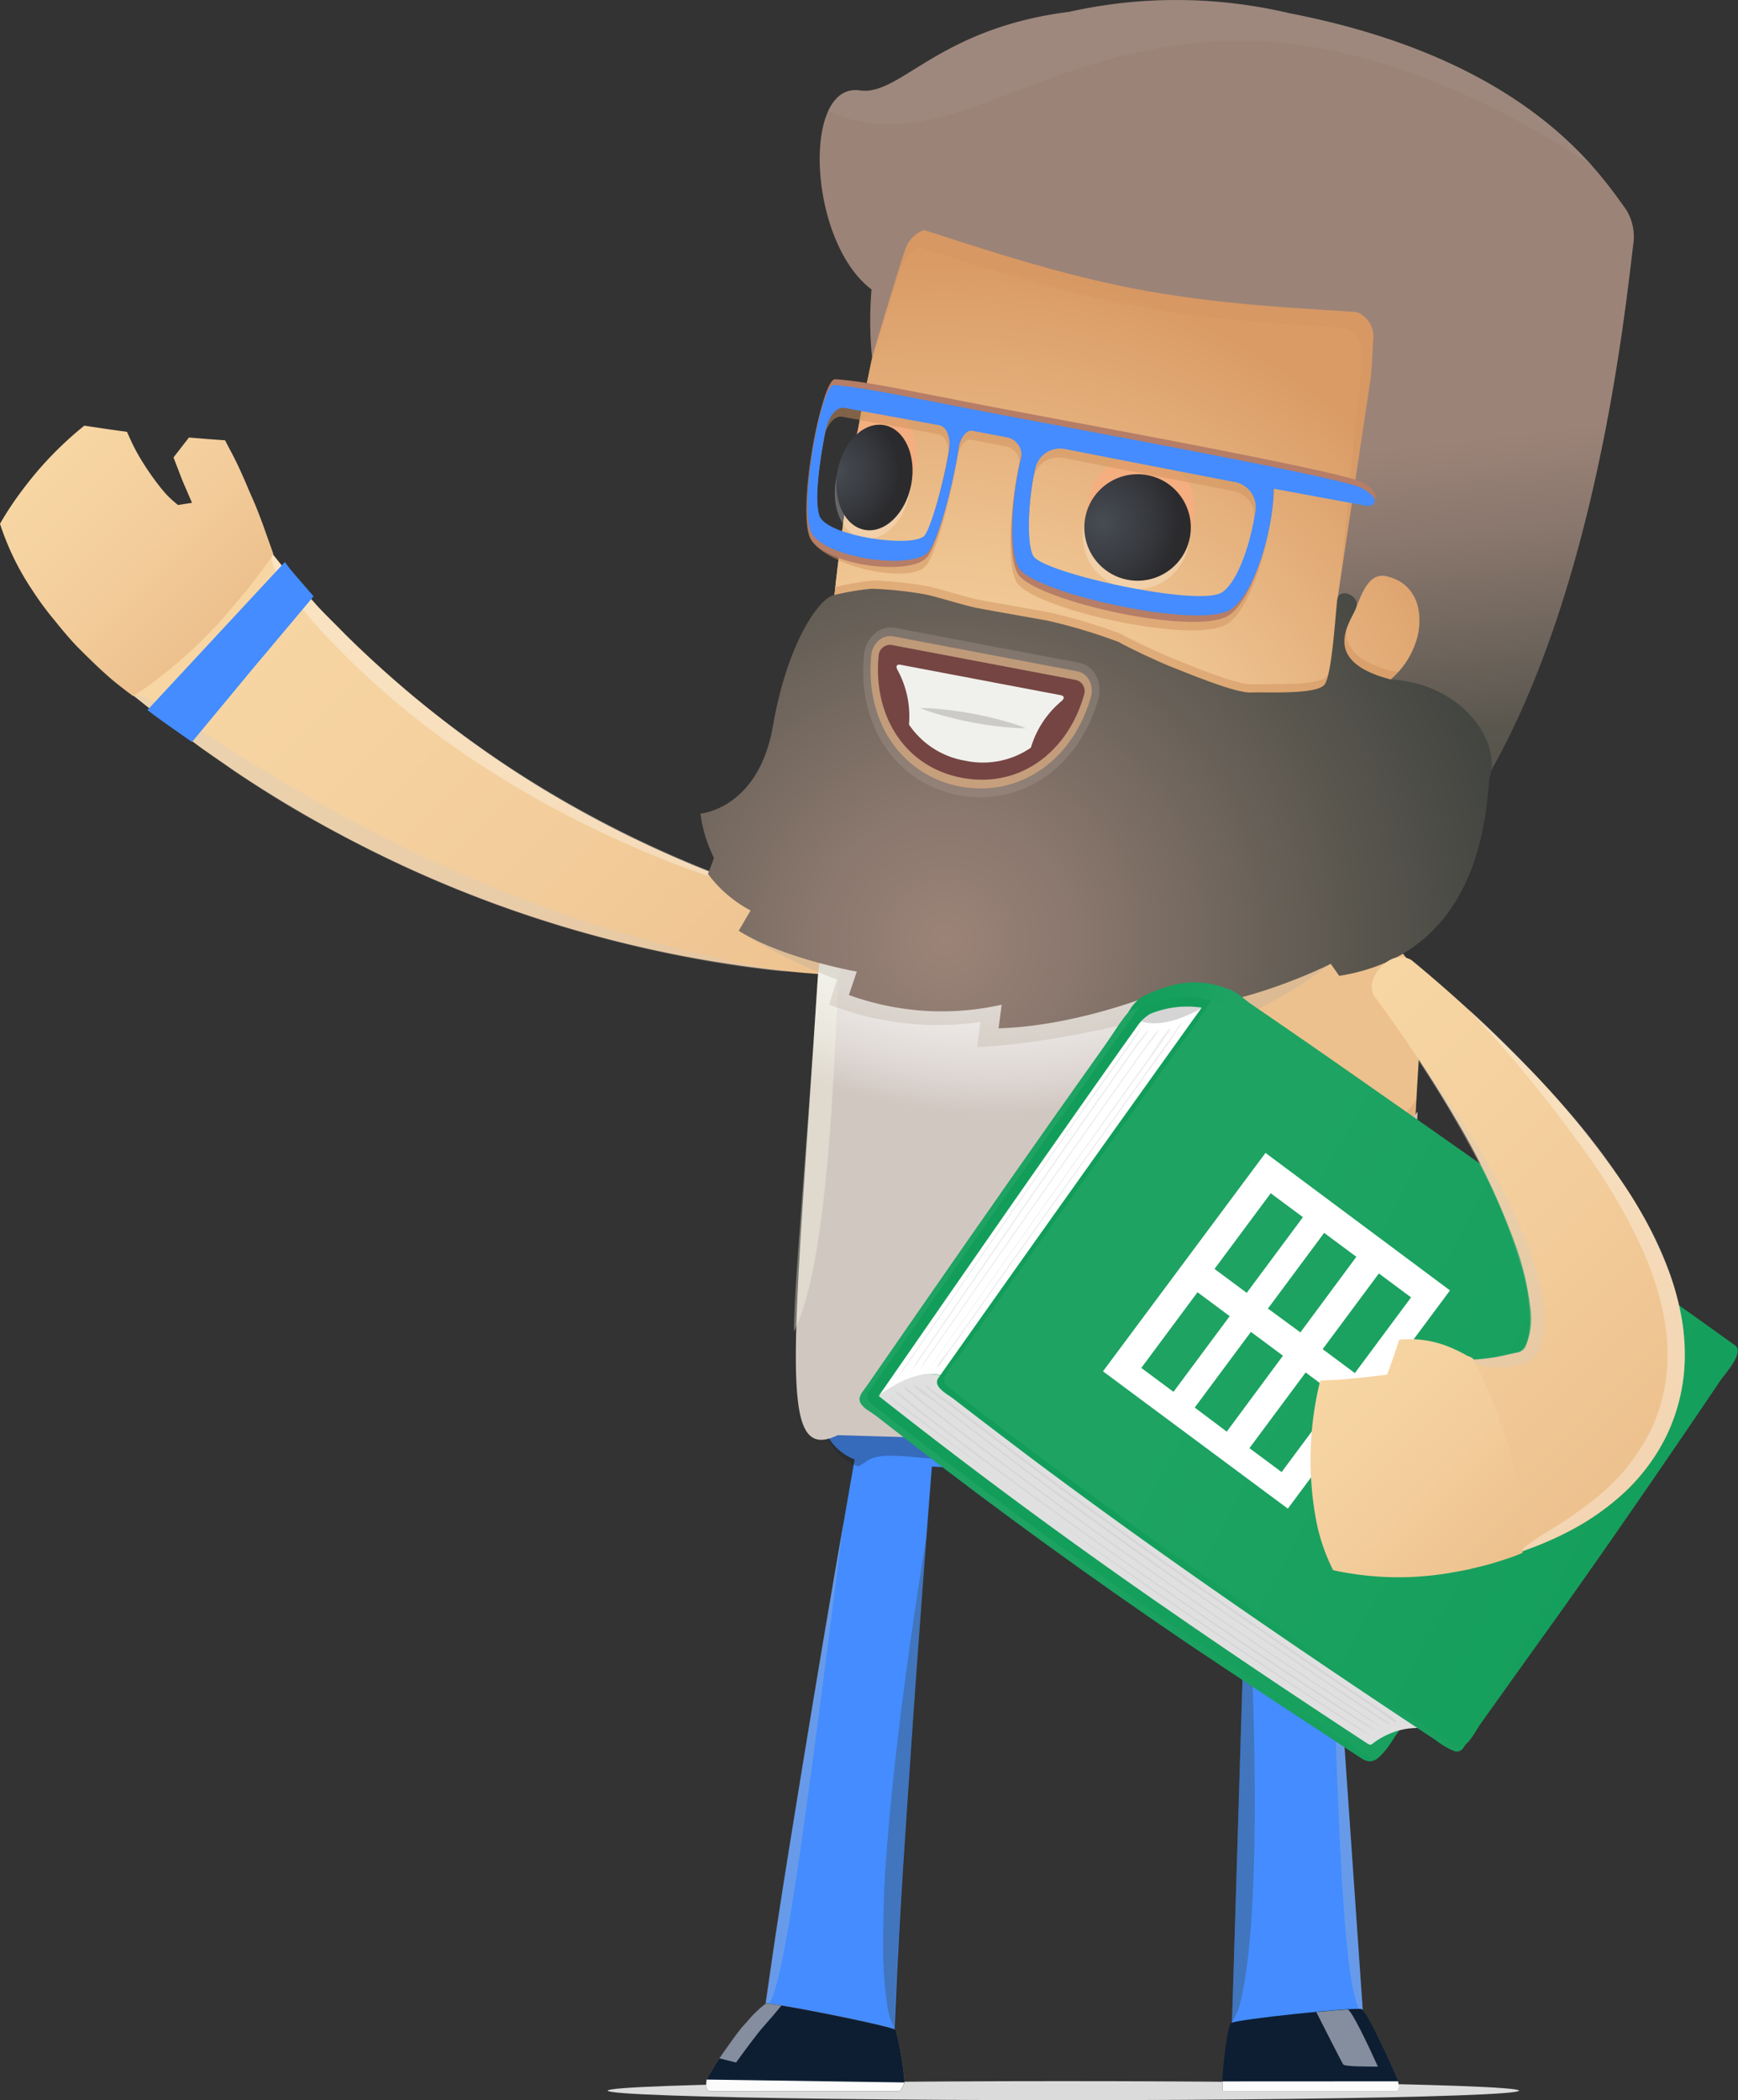 <svg id="Layer" xmlns="http://www.w3.org/2000/svg" xmlns:xlink="http://www.w3.org/1999/xlink" viewBox="0 0 199.14 240.58">
  <rect x="0" y="0" width="199.14" height="240.58" fill="#333333" stroke="none"/>
  <defs>
    <filter id="luminosity-noclip" x="126.14" y="-8440.76" width="5.24" height="32766" filterUnits="userSpaceOnUse" color-interpolation-filters="sRGB">
      <feFlood flood-color="#fff" result="bg"/>
      <feBlend in="SourceGraphic" in2="bg"/>
    </filter>
    <mask id="mask" x="126.14" y="-8440.76" width="5.24" height="32766" maskUnits="userSpaceOnUse">
      <g style="filter: url(#luminosity-noclip)"/>
    </mask>
    <linearGradient id="linear-gradient" x1="-10755.65" y1="-5601.93" x2="-10758.01" y2="-5599.88" gradientTransform="matrix(-0.98, -0.19, -0.19, 0.98, -11484.11, 3555.98)" gradientUnits="userSpaceOnUse">
      <stop offset="0" stop-color="#fff"/>
      <stop offset="0.25" stop-color="#fdfdfd"/>
      <stop offset="0.38" stop-color="#f5f5f5"/>
      <stop offset="0.49" stop-color="#e7e7e7"/>
      <stop offset="0.59" stop-color="#d3d3d3"/>
      <stop offset="0.68" stop-color="#bababa"/>
      <stop offset="0.76" stop-color="#9a9a9a"/>
      <stop offset="0.83" stop-color="#757575"/>
      <stop offset="0.9" stop-color="#4a4a4a"/>
      <stop offset="0.97" stop-color="#1a1a1a"/>
      <stop offset="1"/>
    </linearGradient>
    <filter id="luminosity-noclip-2" x="97.25" y="-8440.76" width="3.87" height="32766" filterUnits="userSpaceOnUse" color-interpolation-filters="sRGB">
      <feFlood flood-color="#fff" result="bg"/>
      <feBlend in="SourceGraphic" in2="bg"/>
    </filter>
    <mask id="mask-2" x="97.25" y="-8440.76" width="3.87" height="32766" maskUnits="userSpaceOnUse">
      <g style="filter: url(#luminosity-noclip-2)"/>
    </mask>
    <linearGradient id="linear-gradient-2" x1="-10725.73" y1="-5601.4" x2="-10727.81" y2="-5600.1" xlink:href="#linear-gradient"/>
    <linearGradient id="linear-gradient-3" x1="167.79" y1="65.31" x2="109.8" y2="123.3" gradientTransform="matrix(-1, 0, 0, 1, 199.14, 0)" gradientUnits="userSpaceOnUse">
      <stop offset="0" stop-color="#f7d6a4"/>
      <stop offset="0.49" stop-color="#f3ce9c"/>
      <stop offset="1" stop-color="#edc18e"/>
    </linearGradient>
    <linearGradient id="linear-gradient-4" x1="192.26" y1="51.84" x2="173.62" y2="70.48" xlink:href="#linear-gradient-3"/>
    <linearGradient id="linear-gradient-5" x1="-10456.27" y1="-5331.69" x2="-10456.27" y2="-5322.38" gradientTransform="matrix(-1, -0.06, -0.06, 1, -10648.14, 4773.07)" xlink:href="#linear-gradient-3"/>
    <radialGradient id="Gradient_bez_nazwy_3" data-name="Gradient bez nazwy 3" cx="-10442.61" cy="-5332.45" r="60.4" gradientTransform="matrix(-1, -0.06, -0.06, 1, -10648.14, 4773.07)" gradientUnits="userSpaceOnUse">
      <stop offset="0" stop-color="#fcfcfc"/>
      <stop offset="0.5" stop-color="#fbfafa"/>
      <stop offset="0.68" stop-color="#f6f4f3"/>
      <stop offset="0.81" stop-color="#edeae8"/>
      <stop offset="0.91" stop-color="#e1dbd7"/>
      <stop offset="1" stop-color="#d1c7c1"/>
    </radialGradient>
    <linearGradient id="linear-gradient-6" x1="-10456.19" y1="-5365.64" x2="-10456.19" y2="-5345.63" gradientTransform="matrix(-1, -0.06, -0.06, 1, -10648.14, 4773.07)" xlink:href="#linear-gradient-3"/>
    <radialGradient id="radial-gradient" cx="-10740.93" cy="-5655.73" r="66.12" gradientTransform="matrix(-0.98, -0.19, -0.19, 0.98, -11492.69, 3601.21)" gradientUnits="userSpaceOnUse">
      <stop offset="0" stop-color="#ffd39e"/>
      <stop offset="0.34" stop-color="#fdcb97"/>
      <stop offset="0.87" stop-color="#f7b585"/>
      <stop offset="1" stop-color="#f5ae7f"/>
    </radialGradient>
    <radialGradient id="radial-gradient-2" cx="-10741.1" cy="-5654.72" r="70.51" gradientTransform="matrix(-0.98, -0.19, -0.19, 0.98, -11492.69, 3601.21)" gradientUnits="userSpaceOnUse">
      <stop offset="0" stop-color="#fcdfae"/>
      <stop offset="0.21" stop-color="#f8d7a6"/>
      <stop offset="0.53" stop-color="#eec390"/>
      <stop offset="0.93" stop-color="#dda16c"/>
      <stop offset="1" stop-color="#da9b65"/>
    </radialGradient>
    <linearGradient id="linear-gradient-7" x1="-10755.56" y1="-5704.28" x2="-10785.56" y2="-5610.28" gradientTransform="matrix(-0.98, -0.19, -0.19, 0.98, -11492.69, 3601.21)" gradientUnits="userSpaceOnUse">
      <stop offset="0" stop-color="#9c8378"/>
      <stop offset="0.12" stop-color="#88766c"/>
      <stop offset="0.34" stop-color="#59564e"/>
      <stop offset="0.82" stop-color="#424440"/>
      <stop offset="1" stop-color="#59574e"/>
    </linearGradient>
    <radialGradient id="radial-gradient-3" cx="-10742.79" cy="-5647.58" r="71.96" gradientTransform="matrix(-0.98, -0.19, -0.19, 0.98, -11492.69, 3601.21)" gradientUnits="userSpaceOnUse">
      <stop offset="0" stop-color="#9c8378"/>
      <stop offset="0.23" stop-color="#88766c"/>
      <stop offset="0.66" stop-color="#59564e"/>
      <stop offset="1" stop-color="#3b3f3c"/>
    </radialGradient>
    <radialGradient id="radial-gradient-4" cx="-10755.31" cy="-5598.99" r="8.8" gradientTransform="matrix(0, -1, -1, 0, -5468.81, -10698.95)" gradientUnits="userSpaceOnUse">
      <stop offset="0" stop-color="#474c53"/>
      <stop offset="0.62" stop-color="#37393e"/>
      <stop offset="1" stop-color="#2b2b2e"/>
    </radialGradient>
    <filter id="luminosity-noclip-3" x="126.14" y="56.14" width="5.24" height="4.54" filterUnits="userSpaceOnUse" color-interpolation-filters="sRGB">
      <feFlood flood-color="#fff" result="bg"/>
      <feBlend in="SourceGraphic" in2="bg"/>
    </filter>
    <mask id="mask-3" x="126.14" y="56.14" width="5.24" height="4.54" maskUnits="userSpaceOnUse">
      <g style="mask: url(#mask);filter: url(#luminosity-noclip-3)">
        <path d="M127.57,56.92c-1.33,1-1.82,2.62-1.08,3.6s5.56-2.68,4.83-3.66S128.9,55.91,127.57,56.92Z" style="mix-blend-mode: multiply;fill: url(#linear-gradient)"/>
      </g>
    </mask>
    <linearGradient id="linear-gradient-8" x1="-10755.65" y1="-5601.93" x2="-10758.01" y2="-5599.88" gradientTransform="matrix(-0.98, -0.19, -0.19, 0.98, -11484.11, 3555.98)" gradientUnits="userSpaceOnUse">
      <stop offset="0" stop-color="#fff"/>
      <stop offset="0.86" stop-color="#fff"/>
      <stop offset="1" stop-color="#fff"/>
    </linearGradient>
    <radialGradient id="radial-gradient-5" cx="-10724.11" cy="-5599.02" r="7.45" gradientTransform="matrix(0, -1, -1, 0, -5498.94, -10673.99)" xlink:href="#radial-gradient-4"/>
    <filter id="luminosity-noclip-4" x="97.25" y="50.49" width="3.87" height="4.65" filterUnits="userSpaceOnUse" color-interpolation-filters="sRGB">
      <feFlood flood-color="#fff" result="bg"/>
      <feBlend in="SourceGraphic" in2="bg"/>
    </filter>
    <mask id="mask-4" x="97.25" y="50.49" width="3.87" height="4.65" maskUnits="userSpaceOnUse">
      <g style="mask: url(#mask-2);filter: url(#luminosity-noclip-4)">
        <path d="M98.41,51.39c-1,1.07-1.44,2.69-1,3.62s4.11-3,3.64-3.89S99.41,50.31,98.41,51.39Z" style="mix-blend-mode: multiply;fill: url(#linear-gradient-2)"/>
      </g>
    </mask>
    <linearGradient id="linear-gradient-9" x1="-10725.73" y1="-5601.4" x2="-10727.81" y2="-5600.1" xlink:href="#linear-gradient-8"/>
    <linearGradient id="linear-gradient-10" x1="-10752.83" y1="-5609.12" x2="-10753.57" y2="-5591" gradientTransform="matrix(-0.98, -0.19, -0.19, 0.98, -11484.11, 3555.98)" gradientUnits="userSpaceOnUse">
      <stop offset="0" stop-color="#b67d67"/>
      <stop offset="0.4" stop-color="#aa7763"/>
      <stop offset="1" stop-color="#906b59"/>
    </linearGradient>
    <linearGradient id="Gradient_bez_nazwy_2" data-name="Gradient bez nazwy 2" x1="3603.91" y1="4686.15" x2="3593.71" y2="4774.35" gradientTransform="matrix(-0.46, 0.66, 0.66, 0.46, -1304.72, -4385.51)" gradientUnits="userSpaceOnUse">
      <stop offset="0" stop-color="#1ea362"/>
      <stop offset="1" stop-color="#129e5a"/>
    </linearGradient>
    <linearGradient id="Gradient_bez_nazwy_6" data-name="Gradient bez nazwy 6" x1="3603.38" y1="4686.93" x2="3593.16" y2="4775.39" gradientTransform="matrix(-0.46, 0.66, 0.66, 0.46, -1304.72, -4385.51)" gradientUnits="userSpaceOnUse">
      <stop offset="0" stop-color="#129e5a"/>
      <stop offset="1" stop-color="#1ea362"/>
    </linearGradient>
    <linearGradient id="Gradient_bez_nazwy_6-2" x1="3596.63" y1="4693.48" x2="3586.36" y2="4782.32" xlink:href="#Gradient_bez_nazwy_6"/>
    <linearGradient id="Gradient_bez_nazwy_2-2" x1="3595.25" y1="4694.61" x2="3585.02" y2="4783.11" xlink:href="#Gradient_bez_nazwy_2"/>
    <linearGradient id="Gradient_bez_nazwy_2-3" x1="81.46" y1="125.35" x2="91.31" y2="125.35" gradientTransform="matrix(-0.93, -0.37, -0.37, 0.93, 261.99, 30.62)" xlink:href="#Gradient_bez_nazwy_2"/>
    <linearGradient id="linear-gradient-11" x1="51.59" y1="122.89" x2="8.87" y2="165.61" xlink:href="#linear-gradient-3"/>
    <linearGradient id="linear-gradient-12" x1="47.64" y1="158.49" x2="26.8" y2="179.33" xlink:href="#linear-gradient-3"/>
  </defs>
  <title>guy-google-drive-exporter</title>
  <ellipse cx="121.84" cy="239.49" rx="52.21" ry="1.09" style="fill: #dbdbdb"/>
  <g>
    <g>
      <path d="M101.85,105.92a3,3,0,0,1,1.12.57A3,3,0,0,1,104,109a2.65,2.65,0,0,1-1.36,2.42,3.19,3.19,0,0,1-1.3.39s-1.46,0-4-.06-6.13-.32-10.43-.86a138.56,138.56,0,0,1-31.07-7.68A141.55,141.55,0,0,1,26.81,88.28c-1.84-1.3-3.59-2.43-5-3.55L18,81.84l-2.73-2.17,16-16.17,1.85,2.32,2.72,3c1,1.19,2.32,2.4,3.67,3.8A124,124,0,0,0,62.07,90.3a127.15,127.15,0,0,0,26.7,12.25c3.86,1.25,7.14,2.09,9.45,2.62S101.85,105.92,101.85,105.92Z" style="fill: url(#linear-gradient-3)"/>
      <path d="M90.36,111.35l-.91-.09c-.6-.06-1.47-.15-2.57-.3-2.22-.26-5.37-.74-9.14-1.48a141.55,141.55,0,0,1-27.11-8.29c-4.8-2-9.49-4.37-13.82-6.74s-8.23-4.87-11.48-7.18L23,85.63c-.74-.53-1.41-1.06-2.06-1.55-1.29-1-2.44-1.82-3.34-2.56l-2.35-1.86a3.28,3.28,0,0,1,1.93.51l.76.38c.26.13.65.4,1,.6q1.13.66,2.52,1.55c3.66,2.38,8.8,5.7,15.26,9.35,3.22,1.84,6.82,3.69,10.7,5.58s8.13,3.69,12.63,5.43A159.92,159.92,0,0,0,90.36,111.35Z" style="fill: #d6cbc3;opacity: 0.33"/>
      <path d="M31.21,63.5l1.6,2c.64.77,1.47,1.64,2.4,2.68.47.51,1,1.08,1.5,1.64l1.73,1.76c2.39,2.49,5.38,5.19,8.68,8a135.13,135.13,0,0,0,11,8.15,129,129,0,0,0,23.06,12c3.34,1.31,6.18,2.29,8.18,2.91s3.16,1,3.16,1A120.1,120.1,0,0,1,74.88,98c-3.59-1.48-7.35-3.23-11.06-5.21A117,117,0,0,1,53,86.23,95.39,95.39,0,0,1,36.46,71.87c-1-1.06-1.83-2.13-2.57-3.08A31,31,0,0,1,32,66.23c-.75-1.35-1-2.25-.84-2.73Z" style="fill: #fff;opacity: 0.33"/>
      <path d="M16.89,81.34s.22.15.72.54,1.14.82,1.78,1.29L22,85l6.93-8.36,7-8.33-1.73-2c-.43-.49-.87-1-1.16-1.39l-.4-.54Z" style="fill: #448cff"/>
    </g>
    <path d="M31.33,63.5A63.2,63.2,0,0,1,27,69.12,53.38,53.38,0,0,1,15.28,79.75s-.75-.53-1.95-1.49-2.76-2.44-4.51-4.21c-.86-.9-1.71-1.91-2.58-3a34.44,34.44,0,0,1-2.51-3.4A30.46,30.46,0,0,1,0,60,36.47,36.47,0,0,1,2.59,56.1a40.53,40.53,0,0,1,7.07-7.34l2.46.37,2.43.34.42.93a21,21,0,0,0,1.2,2.26,32.16,32.16,0,0,0,1.88,2.75c.35.46.72.91,1.11,1.33a14,14,0,0,0,1.24,1.11L22,57.6,20.88,55l-1-2.6,1.77-2.28,2.08.17,2.06.15.52,1c.33.61.8,1.51,1.32,2.67.26.57.54,1.22.83,1.91s.63,1.41.94,2.19.64,1.63.95,2.52S31,62.53,31.33,63.5Z" style="fill: url(#linear-gradient-4)"/>
  </g>
  <g>
    <g>
      <path d="M107.11,163.71q-1.31,16.56-2.49,33.13c-.75,11-1.55,22.11-2,33l-.12,2.64-15-1.27.39-2.7c1.56-11.16,3.4-22.07,5.2-33.05s3.71-21.89,5.63-32.83Z" style="fill: #448cff"/>
      <path d="M106.17,175.89h0c-.68,9-1.35,18-2,27l-.88,13.5-.41,6.74-.32,6.68-.11,2.41a6.61,6.61,0,0,1-.78-2.49,45,45,0,0,1-.48-6c0-2.67,0-6.08.31-10.36C102.1,204.88,103.44,192.76,106.17,175.89Z" style="fill: #3b4837;opacity: 0.33"/>
      <path d="M87.62,230l.22-1.5,1-6.84,1.06-6.77,2.18-13.51q2.21-13.49,4.55-26.94c-4.49,35.71-6.48,49.78-8.05,54.13C88.24,229.42,87.93,229.86,87.62,230Z" style="fill: #afbbc0;opacity: 0.33"/>
    </g>
    <g>
      <path d="M87.72,229.53a6.76,6.76,0,0,0-1.35,1.23,23.64,23.64,0,0,0-2.29,2.69,35.14,35.14,0,0,0-3.1,4.73c-.08.56-.15,1,.21,1.36H103.1a3.36,3.36,0,0,0,.54-1,33.44,33.44,0,0,0-1-6C102.13,232.09,88.41,229.35,87.72,229.53Z" style="fill: #c47e49"/>
      <path d="M87.72,229.53a6.76,6.76,0,0,0-1.35,1.23,23.64,23.64,0,0,0-2.29,2.69,35.14,35.14,0,0,0-3.1,4.73c-.08.56-.15,1,.21,1.36H103.1a3.36,3.36,0,0,0,.54-1,33.44,33.44,0,0,0-1-6C102.13,232.09,88.41,229.35,87.72,229.53Z" style="fill: #0d1e33"/>
      <path d="M103.1,239.54H81.19c-.35-.34-.3-.78-.22-1.32l22.66.33A3.22,3.22,0,0,1,103.1,239.54Z" style="fill: #fcfcfc"/>
      <path d="M84.34,236.27l-1.91-.48c.45-.67,1-1.42,1.51-2.15l.81-1.08c.27-.35.55-.63.81-.92a12.73,12.73,0,0,1,2.16-2.1,9.45,9.45,0,0,1,1.81.21l-.83,1c-.49.58-1.17,1.32-1.82,2.12C85.61,234.49,84.34,236.27,84.34,236.27Z" style="fill: #848e9e"/>
    </g>
  </g>
  <g>
    <g>
      <polygon points="143.17 166.12 141.24 229.16 141.15 231.84 156.25 231.81 156.06 229.12 151.68 165.93 143.17 166.12" style="fill: #448cff"/>
      <path d="M142.82,177.73h0l-1.58,51.44-.08,2.44a6.69,6.69,0,0,0,1-2.44C143.44,224,144.69,210.12,142.82,177.73Z" style="fill: #3b4837;opacity: 0.33"/>
      <path d="M156.17,230.61l-.1-1.49-3.59-51.82c.73,34.19,1.59,47.66,2.87,51.82A2.57,2.57,0,0,0,156.17,230.61Z" style="fill: #afbbc0;opacity: 0.33"/>
    </g>
    <g>
      <path d="M156,230.15c.67.25,4.06,7.8,4.17,8.23s.19.9-.15,1.16H140.13c-.15-.07,0-1-.07-1.16s.48-6.2,1-6.63S155.34,229.9,156,230.15Z" style="fill: #0d1e33"/>
      <path d="M160.19,238.42c.1.41.18.87-.15,1.13H140.13c-.14-.07,0-.9-.07-1.12Z" style="fill: #fcfcfc"/>
      <path d="M153.91,236.49c-.17-.23-2.1-4.06-3.09-6,1.4-.13,2.68-.24,3.62-.3.51.26,2.39,4.21,3.44,6.55C156.86,236.73,154.09,236.75,153.91,236.49Z" style="fill: #848e9e"/>
    </g>
  </g>
  <g id="_grupa_" data-name="&lt;grupa&gt;">
    <g>
      <rect x="116.39" y="130.19" width="17.83" height="61.75" rx="6" ry="6" transform="matrix(0.06, -1, 1, 0.06, -43.46, 275.79)" style="fill: #448cff"/>
      <g style="opacity: 0.33">
        <path d="M101.06,150.57l49.65,3.19a6,6,0,0,1,5.6,6.37l-.37,5.82a6,6,0,0,1-.08.63l0,.09c0,.18-.07.36-.12.53v0a6,6,0,0,1-.45,1.12c-.32,0-.66.06-1,.07,0,0-29.4-.11-47.55-1.31-2.76-.18-6-.76-7.41.28a6.27,6.27,0,0,1-1,.62,6,6,0,0,1-4-6l.37-5.82A6,6,0,0,1,101.06,150.57Z" style="fill: #17242e"/>
      </g>
      <path d="M129.2,101.78c-27.58-1.77-34.62.82-35.25,10.72-2.8,43.56-4.7,54.86,2.18,51.57l58,1.76c7.61.49,5.91-5.35,8.71-48.91C163.42,107,156.77,103.55,129.2,101.78Z" style="fill: url(#linear-gradient-5)"/>
      <path d="M93.95,112.5c.64-9.9,7.68-12.49,35.25-10.72,9.61.62,16.67,1.44,21.78,2.67l-1,.36c-4.71,1.64-8.13,6.56-8.49,12.25-.48,7.47,4.33,13.89,10.73,14.3a11.05,11.05,0,0,0,9.47-4.64l.6-.78c-2,35.35-1.11,40.34-8.16,39.89l-58-1.76C89.25,167.36,91.15,156.06,93.95,112.5Z" style="fill: #d1925e;opacity: 0.33"/>
      <path d="M93.68,112.34c.64-10,7.74-12.59,35.53-10.81a151.46,151.46,0,0,1,20.39,2.34c-5,1.73-8.76,6.84-9.16,13.13-.52,8,4.71,14.92,11.66,15.36a12.09,12.09,0,0,0,10.33-5c-2,34.33-1.14,39.22-8.14,38.77L96,164.4C89.09,167.71,90.86,156.25,93.68,112.34Z" style="fill: url(#Gradient_bez_nazwy_3)"/>
      <path d="M101.88,102.34s-4.86,4.3-5.6,8.14c-.65,3.35-.68,33-5.32,42.06.13-7.13,1.38-19.35,2.72-40.2C94,107.16,96.08,104,101.88,102.34Z" style="fill: #fcffe9;opacity: 0.33"/>
      <path d="M161.29,128.63a14.29,14.29,0,0,0,1.14-1.3c-2,34.33-1.14,39.22-8.14,38.77l-50.65-1.48c13.32-.31,43.75,1.12,50.67-3.32C158,158.93,159.92,141.1,161.29,128.63Z" style="fill: #c7beb7;opacity: 0.33"/>
      <path d="M97.3,104.65s.55,3.55,11.37,4.91c31.47,4,50.93-.91,50.93-.91s5.22-10.11,3.76-11.78-65.63-5.78-67.29-4.32S97.3,104.65,97.3,104.65Z" style="fill: #d6cbc3;opacity: 0.33"/>
      <path d="M97.23,104.68c2.71,3.08,60.22,6.77,63.3,4.07,1.66-1.46,4.42-13.17,3-14.83-2.71-3.08-64.21-7-67.29-4.32C94.53,91.06,95.77,103,97.23,104.68Z" style="fill: url(#linear-gradient-6)"/>
    </g>
  </g>
  <g id="_grupa_2" data-name="&lt;grupa&gt;">
    <g id="_grupa_3" data-name="&lt;grupa&gt;">
      <g>
        <path d="M144.19,18c-14.52-2.75-30.3-4.41-33.78-2.38-11.25,6.54-19.18,74.49-14.67,81.1,1.59,2.33,16.74,6.2,31.81,9s30.57,4.85,32.9,3.26c6.62-4.51,24.13-70.63,16.06-80.84C174,24.95,158.71,20.71,144.19,18Z" style="fill: url(#radial-gradient)"/>
        <path d="M144.19,18c-14.52-2.75-30.3-4.41-33.78-2.38-11.25,6.54-19.18,74.49-14.67,81.1,1.59,2.33,16.74,6.2,31.81,9s30.57,4.85,32.9,3.26c6.62-4.51,24.13-70.63,16.06-80.84C174,24.95,158.71,20.71,144.19,18Z" style="fill: url(#radial-gradient-2)"/>
        <path d="M95.71,67.23l.08,0a30.68,30.68,0,0,1,4.3-.73,44.43,44.43,0,0,1,6.05.63c1.39.26,4.56,1.3,6.06,1.58s6.73,1.19,8.12,1.46a62.06,62.06,0,0,1,8.13,2.45c.81.49,4.47,2.23,6.12,2.88s7.16,3,9,2.89,7.58.27,8.45-.94,1.26-8.52,1.45-9.78a1.94,1.94,0,0,1,1.34-1.56,3,3,0,0,1,.87,2.36c-.21,1.33-4.83,6.15,3.89,8.42,5.71.31,9.7,3.7,11.07,7.15-3.2,11.34-6.71,20.76-9.2,24a18.21,18.21,0,0,1-2.78,1.44c-5,.52-18.22-1.26-31.06-3.74-15.06-2.81-30.22-6.68-31.81-9C93.94,94,94.12,81.61,95.71,67.23Z" style="fill: #d1925e;opacity: 0.5"/>
        <path d="M110.78,13.6c3.48-2,19.26-.37,33.78,2.38s29.81,7,32.31,10.16c5.81,7.34-23.79,43.69-23.56,42.1.49-3.36,2-20.29,2.47-23.64.1-1.35.18-2.65.2-3.86a2.86,2.86,0,0,0-1.91-3.14c-4.88-.41-14.19-.69-24.19-2.6s-19.72-5.21-24.43-6.62a3.35,3.35,0,0,0-2.11,2.13c-.6,1.57-3.59,11.32-3.59,11.32l0-.11C102.56,27.89,106.42,16.14,110.78,13.6Z" style="fill: #d1925e;opacity: 0.33"/>
        <path d="M98.51,10.36c4.65.68,8.88-7.09,24-9a56.3,56.3,0,0,1,25.23.16h0c26.74,5.18,35.22,17.8,38.58,22.49a5.92,5.92,0,0,1,.87,3.58c-1,8-4.56,44.18-19.51,65.77l-8.34-15.52a9.68,9.68,0,0,0,3.14-5.18c.72-3.82-1.07-6.16-3.74-6.67-1.91-.36-2.71,2.09-3.29,3.43-.67,1.57-2.46.92-2.2-.8l3.81-25.34c.13-1.46.22-2.86.26-4.17a3,3,0,0,0-1.87-3.36c-4.89-.37-15.2-.72-25.21-2.63s-19.7-5.33-24.4-6.77a3.64,3.64,0,0,0-2.15,2.33c-.62,1.7-3.77,12.26-3.77,12.26a42.49,42.49,0,0,1-.06-7.78C92.55,27.63,91.86,9.39,98.51,10.36Z" style="fill: url(#linear-gradient-7)"/>
        <path d="M100.59,99l-16,7.59a63.8,63.8,0,0,0,11.31,5.62L95,115.08a34.5,34.5,0,0,0,17.34,2l-.38,2.87c10-.45,21.57-3.81,21.57-3.81l.93,2.49c8.47-.69,17.95-8.19,17.95-8.19Z" style="fill: #baad9e;opacity: 0.33"/>
        <path d="M153.45,111.79c16-2.56,16.8-18.16,17.2-22.61,1.48-4.23-3.19-10.91-11.32-11.35-8.71-2.27-4.09-7.09-3.89-8.42s-2-2.05-2.2-.8-.59,8.56-1.45,9.78-6.65.86-8.45.94-7.3-2.23-9-2.89-5.31-2.39-6.12-2.88a62.07,62.07,0,0,0-8.13-2.45c-1.39-.26-6.62-1.17-8.12-1.46s-4.67-1.32-6.06-1.58a44.43,44.43,0,0,0-6.05-.63,30.68,30.68,0,0,0-4.3.73c-1.74.37-5.34,5.48-7,15S80.26,93.2,80.26,93.2a15.8,15.8,0,0,0,1.55,5.08l-.69,1.83A14.61,14.61,0,0,0,86,104.3l-1.36,2.32c5.08,3.19,13.53,4.68,13.53,4.68l-.9,2.68a31.16,31.16,0,0,0,17.5,1.11l-.35,2.71c10-.32,19.7-4.66,19.7-4.66l1,2.36c8.45-.56,17.36-5.09,17.36-5.09Z" style="fill: url(#radial-gradient-3)"/>
        <path d="M94.91,12.69c.76-1.63,2-2.58,3.6-2.34,4.65.68,8.88-7.09,24-9a56.3,56.3,0,0,1,25.23.16h0C167.56,5.36,177.34,13.29,182.45,19c-7.65-5.18-25.19-15.36-43.22-14.27C117.91,6.06,107.62,18.54,94.91,12.69Z" style="fill: #a2928a;opacity: 0.33"/>
      </g>
    </g>
    <g id="_grupa_4" data-name="&lt;grupa&gt;">
      <g>
        <g>
          <circle cx="130.17" cy="61.4" r="6.1" transform="translate(45.58 177.85) rotate(-79.26)" style="fill: #fff;opacity: 0.25"/>
          <path d="M124.74,57.27a6.11,6.11,0,1,1,12,2.28l-.38,2c-.63,3.31-12.63,1-12-2.28Z" style="fill: #f5ae7f"/>
          <circle cx="130.35" cy="60.42" r="6.1" transform="translate(46.69 177.23) rotate(-79.26)" style="fill: url(#radial-gradient-4)"/>
          <g style="mask: url(#mask-3)">
            <path d="M127.57,56.92c-1.33,1-1.82,2.62-1.08,3.6s5.56-2.68,4.83-3.66S128.9,55.91,127.57,56.92Z" style="fill: url(#linear-gradient-8)"/>
          </g>
        </g>
        <g>
          <ellipse cx="100.02" cy="55.68" rx="6.1" ry="4.29" transform="translate(26.67 143.57) rotate(-79.26)" style="fill: #fff;opacity: 0.25"/>
          <path d="M101.72,46.69c2.33.44,3.71,3.48,3.08,6.8l-.38,2c-.46,2.42-6.86-2.93-6.27-5.67C98.58,47.84,100.24,46.41,101.72,46.69Z" style="fill: #f5ae7f"/>
          <ellipse cx="100.2" cy="54.7" rx="6.1" ry="4.29" transform="translate(27.78 142.95) rotate(-79.26)" style="fill: url(#radial-gradient-5)"/>
          <g style="mask: url(#mask-4)">
            <path d="M98.41,51.39c-1,1.07-1.44,2.69-1,3.62s4.11-3,3.64-3.89S99.41,50.31,98.41,51.39Z" style="fill: url(#linear-gradient-9)"/>
          </g>
        </g>
      </g>
      <g>
        <path d="M92.67,61.28c1.06,3.45,11.75,5.89,13.5,3.43.81-1.14,1.81-4.31,2.59-7.62.26-1.09.5-2.19.69-3.22.12-.61.22-1.19.31-1.75.22-1.07.87-1.86,1.49-1.74l2.08.39,1.85.35a2,2,0,0,1,1.63,2.34c-.14.55-.26,1.13-.37,1.73-.2,1-.36,2.15-.47,3.26-.36,3.39-.29,6.77.49,8.2,1.68,3.09,20.73,7.35,24.28,4.75,1.66-1.21,3-4.3,3.93-7.51.25-.87.46-1.74.62-2.59A40.06,40.06,0,0,0,146,56c1.48.26-19-5.94-32.07-8.41-10.41-2-14.88-3.05-18.44-3.26C93.91,44.28,91.53,57.55,92.67,61.28Zm1-7c.13-1,.29-2,.47-2.94.07-.39.15-.77.23-1.13.33-1.54,1.26-2.63,2.14-2.47,2.93.55,7.08,1.28,11,2,.87.16,1.36,1.5,1.1,3q-.06.34-.12.69c-.21,1.13-.48,2.33-.76,3.48a21.17,21.17,0,0,1-1.9,5.43c-1.22,1.52-11.36.09-12.17-2.26C93.27,58.94,93.37,56.62,93.68,54.23Zm24.61,1.05c0-.23.1-.46.15-.68a2.92,2.92,0,0,1,3.41-2.19c7,1.37,14.42,2.82,19.5,3.79a2.93,2.93,0,0,1,2.35,3.32c-.05.36-.12.74-.19,1.13-.19.94-.43,1.93-.71,2.9-.7,2.32-1.71,4.47-2.92,5.28-2.57,1.73-20.37-2.16-21.63-4.15-.52-.88-.64-3.3-.44-5.87A35.32,35.32,0,0,1,118.29,55.28Z" style="fill: #d1925e;opacity: 0.5"/>
        <g>
          <path d="M92.73,61.29c1,3.45,11.83,4.88,13.57,2.43,1.23-1.75,2.92-8.31,3.61-12.76.2-1.27.9-2.24,1.56-2.12l2.15.41,1.85.35A2.15,2.15,0,0,1,117,52.31c-1.11,4.37-1.6,11.16-.4,13.37,1.68,3.09,20.73,7.35,24.28,4.75,3.07-2.24,5.17-10.91,5.09-14.94,1.2.21,10.79,2,10.93,2,.78-.13,1.32-1-.76-2.21s-29-6.13-42.06-8.6c-10.41-2-14.84-3-18.38-3.24C94.17,43.32,91.6,57.56,92.73,61.29Zm26-8a3,3,0,0,1,3.45-2.4c7,1.37,14.41,2.83,19.5,3.8a3,3,0,0,1,2.3,3.53c-.54,3.61-2,8.65-4,10.07-2.6,1.9-20.39-2-21.63-4.15C117.55,62.67,117.78,57.19,118.69,53.29Zm-24-4.42C95,47.21,96,46,96.85,46.18c2.91.55,7,1.27,10.89,2,.86.16,1.32,1.59,1,3.25-.65,3.92-2.08,9.18-2.92,10.37-1.23,1.66-11.3.28-12.06-2.24C93.23,57.63,93.93,52.44,94.69,48.87Z" style="fill: url(#linear-gradient-10)"/>
          <path d="M92.84,60.71c1.08,3.22,11.87,4.7,13.57,2.44,1.21-1.61,2.81-7.69,3.43-11.81.18-1.17.87-2.07,1.53-2l2.15.41,1.85.35a2.05,2.05,0,0,1,1.6,2.54c-1,4-1.45,10.35-.22,12.42,1.72,2.9,20.78,7.11,24.28,4.74,3-2,5-10.07,4.88-13.82,1.2.21,10.79,2,10.92,2,.77-.11,1.3-.91-.79-2.06S127,49.85,114,47.38c-10.48-2-15-3-18.44-3.27C94.13,44,91.64,57.14,92.84,60.71Zm25.79-7.09A2.92,2.92,0,0,1,122,51.43c7,1.37,14.42,2.82,19.5,3.79a2.93,2.93,0,0,1,2.35,3.32c-.49,3.35-1.9,8-3.82,9.31-2.57,1.73-20.37-2.16-21.63-4.15C117.62,62.32,117.77,57.23,118.63,53.62Zm-24-4.43c.33-1.54,1.26-2.63,2.12-2.47,2.91.55,7,1.27,10.89,2,.86.16,1.34,1.49,1.09,3-.6,3.64-2,8.5-2.77,9.6-1.21,1.53-11.27.11-12.06-2.24C93.29,57.31,93.92,52.5,94.62,49.19Z" style="fill: #448cff"/>
        </g>
      </g>
    </g>
    <g>
      <path d="M109.84,91.08c7.19,1.36,13.76-3.16,16-11a3.64,3.64,0,0,0-.21-2.6,2.79,2.79,0,0,0-2-1.56l-21.07-4a2.79,2.79,0,0,0-2.4.73A3.64,3.64,0,0,0,99,75C98.2,83.1,102.65,89.71,109.84,91.08Z" style="fill: #ab9b93;opacity: 0.33"/>
      <path d="M110,90.09c6.76,1.28,12.92-2.94,15-10.27a2.52,2.52,0,0,0-.15-1.8,2,2,0,0,0-1.42-1.12l-21.07-4a2,2,0,0,0-1.73.52,2.52,2.52,0,0,0-.8,1.62C99.08,82.62,103.27,88.81,110,90.09Z" style="fill: #fcbe85;opacity: 0.5"/>
      <path d="M100.68,75.1c-.68,6.73,2.88,12.75,9.54,14s12.17-3,14-9.54a1.31,1.31,0,0,0-1-1.68l-21.07-4A1.31,1.31,0,0,0,100.68,75.1Z" style="fill: #754543"/>
      <path d="M110.59,87.14A9.7,9.7,0,0,1,104.15,83a11.06,11.06,0,0,0-1.3-6.23c-.25-.45-.12-.7.33-.62l9.17,1.74,9.17,1.74c.45.09.48.37.09.7a11,11,0,0,0-3.49,5.32A9.71,9.71,0,0,1,110.59,87.14Z" style="fill: #f0f1ec"/>
      <path d="M117.56,83.42a19.41,19.41,0,0,0-1.84-.64,42.15,42.15,0,0,0-4.12-1,41.73,41.73,0,0,0-4.2-.58,19.21,19.21,0,0,0-1.94-.08,19.19,19.19,0,0,0,1.84.64,42,42,0,0,0,8.31,1.58A19.4,19.4,0,0,0,117.56,83.42Z" style="fill: #cccbc8"/>
    </g>
  </g>
  <g>
    <path d="M156,201.43c1.67,1.08,2.49-.73,3.3-1.87l2.82-3.89,5.82-8q5.58-7.7,11.07-15.47,2.72-3.85,5.4-7.71l2.69-3.89,1.26-1.83c.65-.93-.46-1.5-1.08-2q-7.6-5.73-15.18-11.5c-10.48-7.93-21-15.87-31.51-23.69q-3.87-2.86-7.75-5.71c-1.19-.87-2.21-1.47-3.37-.14s-1.88,2.62-2.79,3.9q-5.56,7.82-11.06,15.68t-10.77,15.46l-5.54,8c-.36.52-1.08,1.22-.73,1.91s1.25,1.08,1.76,1.48l3.85,3q15.51,12,31.73,23C142.57,192.63,149.27,197,156,201.43Z" style="fill: url(#Gradient_bez_nazwy_2)"/>
    <path d="M156.95,201.27c1.23.8,2.57-2,3.16-2.74l2.81-3.78,6-8q5.71-7.69,11.32-15.45,2.72-3.77,5.4-7.57l2.85-4c.46-.66,2.72-3,1.63-3.74L174.74,145q-16.27-11.5-32.64-22.85l-7.68-5.28c-.88-.61-3-2.76-3.91-1.45l-2.9,4.07q-5.53,7.76-11,15.55t-10.82,15.46l-5.41,7.75c-.35.5-1.06,1.19-1,1.85s1.05,1.17,1.54,1.55l3.86,3q15.5,12,31.71,23Q146.63,194.6,156.95,201.27Z" style="fill: url(#Gradient_bez_nazwy_6)"/>
    <path d="M100.7,159.93Q116,172,132,183.12q8,5.56,16.09,10.94,4.16,2.77,8.33,5.5c.71.47.59.35,1.25-.11a9,9,0,0,1,1.78-.94,8,8,0,0,1,4.61-.39,10.16,10.16,0,0,1,3.33,1.41c-10.81-7.21-21.55-14.53-32.13-22.07q-8.07-5.76-16-11.73-3.68-2.77-7.32-5.59a15.43,15.43,0,0,0-3.25-2.31,6.31,6.31,0,0,0-4.35-.08A10.93,10.93,0,0,0,100.7,159.93Z" style="fill: #e0e0e0"/>
    <path d="M156.52,198.45q-14.4-9.36-28.48-19.22-6.67-4.69-13.25-9.53c-1-.75-12.8-9.81-12.91-9.68s24.35,18.1,26.76,19.79q7.22,5.07,14.55,10,3.59,2.41,7.2,4.79l3.47,2.28,1.78,1.16a8.91,8.91,0,0,1,1.25.72A1.66,1.66,0,0,0,156.52,198.45Z" style="fill: #d5d5d5"/>
    <path d="M157.23,197.93q-14.16-9.19-28-18.86-6.71-4.71-13.31-9.58-3.83-2.83-7.62-5.71l-3.14-2.4c-.29-.22-2.35-2.14-2.69-2,0,0,2.17,1.83,2.41,2l3.37,2.57q3.91,3,7.85,5.86,6.68,4.91,13.47,9.67,7.2,5.05,14.51,10,3.35,2.25,6.72,4.47l3.27,2.14,2.23,1.45c.21.14,1.31.66,1.35.75A1.32,1.32,0,0,0,157.23,197.93Z" style="fill: #d5d5d5"/>
    <path d="M158,197.61c-9.41-6.18-18.75-12.47-27.93-19q-6.69-4.73-13.26-9.61-3.81-2.84-7.59-5.73l-3.13-2.41c-.27-.21-2.36-2.15-2.68-2,0,0,2.24,1.88,2.47,2.05l3.06,2.36q3.73,2.86,7.5,5.65,6.84,5.08,13.81,10t14.29,9.88q3.56,2.41,7.15,4.8l3.2,2.12,2.22,1.46a11,11,0,0,1,1.32.75A1.91,1.91,0,0,0,158,197.61Z" style="fill: #d5d5d5"/>
    <path d="M158.8,197.15Q145,188,131.41,178.41q-7-5-14-10.18-3.5-2.62-7-5.29l-2.89-2.24L106,159.47a14.66,14.66,0,0,1-1.35-.9c.29.71,1.88,1.55,2.47,2l3.2,2.48q3.65,2.81,7.35,5.58,6.95,5.2,14,10.21c2.18,1.55,27.38,18.89,27.5,18.7S158.83,197.16,158.8,197.15Z" style="fill: #d5d5d5"/>
    <path d="M159.58,196.77c-9-6-17.88-12-26.67-18.26q-7.15-5.07-14.17-10.31-3.51-2.62-7-5.29l-3-2.32a24.6,24.6,0,0,1-2.76-2c0,.45,2.36,2,2.72,2.25,1.24,1,2.49,1.93,3.75,2.88q3.3,2.5,6.61,5,7,5.22,14.1,10.25,6.82,4.83,13.73,9.53,3.32,2.27,6.66,4.51l3.6,2.41,1.44,1c.22.14,1.13.95,1.39.87C160.09,197.13,159.5,196.72,159.58,196.77Z" style="fill: #d5d5d5"/>
    <path d="M110,158.92c-2.57-3-6.86-1-9.32,1,6.08-8.75,12.13-17.51,18.24-26.23q4.71-6.72,9.44-13.41l2.14-3a6,6,0,0,1,2.47-1.73,7,7,0,0,1,7.18.54Q125,137.44,110,158.92Z" style="fill: #fff"/>
    <path d="M130.74,117c2.27.72,5-.44,7-1.52A6.91,6.91,0,0,0,130.74,117Z" style="fill: #d5d5d5"/>
    <path d="M107.52,157.85q15-21.27,30.17-42.42a11.06,11.06,0,0,0-9.13,2.77l1.11-1.56c.24-.34.63-1.17,1-1.34a17.83,17.83,0,0,1,4-1.34,7.51,7.51,0,0,1,4.5.17,29.74,29.74,0,0,1,4.32,2.82q8,5.38,15.93,10.83,16.31,11.19,32.49,22.58l3.71,2.59,1.94,1.36c.82.57.68,1.15.18,1.9q-2.74,4.14-5.5,8.28-5.32,7.95-10.73,15.83t-11,15.82l-2.43,3.46c-.42.59-.61,1.21-1.43,1a9,9,0,0,1-2.12-1.24q-4.24-2.8-8.46-5.63c-8.43-5.65-16.81-11.4-25.07-17.3q-6.49-4.64-12.88-9.42-3-2.27-6-4.56l-2.91-2.24C108.57,159.71,106.82,158.85,107.52,157.85Z" style="fill: url(#Gradient_bez_nazwy_6-2)"/>
    <path d="M166.67,200c1.23.81,2.36-1.68,2.93-2.47l2.86-4q2.85-4,5.68-7.93,5.57-7.83,11-15.74,2.67-3.88,5.32-7.78l2.67-3.95c.46-.68,2.79-3.19,1.7-4l-15.61-11.15q-16.12-11.49-32.37-22.8-3.81-2.64-7.63-5.25c-.82-.56-2.44-2.31-3.45-1.4a21.43,21.43,0,0,0-2.48,3.4q-5.64,7.86-11.26,15.73-5.33,7.46-10.63,14.94l-5.5,7.77c-.47.67-2.44,2.58-1.42,3.37l3.85,3q15.5,11.86,31.6,22.91Q155.23,192.5,166.67,200Z" style="fill: url(#Gradient_bez_nazwy_2-2)"/>
    <path d="M126.38,157.09l21.18,15.73,18.58-25L145,132.07Zm25.17-2.54,6.44-8.67,3.69,2.74-6.44,8.67Zm-6.27-4.65,6.44-8.67,3.69,2.74L149,152.63Zm-6.12-4.54,6.44-8.67,3.69,2.74-6.44,8.67Zm4,20.53,6.44-8.67,3.69,2.74-6.44,8.67Zm-6.27-4.65,6.44-8.67L147,155.3,140.56,164Zm-6.12-4.54,6.44-8.67,3.69,2.74-6.44,8.67Z" style="fill: #fff"/>
    <path d="M103.09,157.59c4.74-6.88,9.45-13.76,14.21-20.62q3.29-4.73,6.59-9.45c.56-.8,7.12-9.72,6.89-9.92,0,0-6,8.46-6.5,9.14q-3.54,5.07-7.07,10.14-3.84,5.53-7.65,11.09l-3.68,5.35-1.62,2.35-.83,1.21a8.46,8.46,0,0,1-.65,1.08A1.51,1.51,0,0,0,103.09,157.59Z" style="fill: #eee"/>
    <path d="M104.88,156.46q6.8-9.88,13.61-19.76,3.39-4.9,6.81-9.78l3.13-4.46,1.77-2.52c.2-.29,1.47-1.71,1.35-2,0,0-1.24,1.54-1.34,1.69-.55.8-1.11,1.6-1.67,2.39l-3.33,4.75q-3.43,4.9-6.83,9.81-3.83,5.53-7.63,11.08l-3,4.37L106,154.57l-.89,1.29c-.05.07-.54,1-.53,1A1.23,1.23,0,0,0,104.88,156.46Z" style="fill: #eee"/>
    <path d="M105.82,156.32q6.81-9.8,13.66-19.57,3.44-4.9,6.9-9.78l3.18-4.49,1.81-2.54c.2-.28,1.49-1.74,1.37-2,0,0-1.15,1.4-1.23,1.53-.49.71-1,1.42-1.5,2.13l-3.36,4.74q-3.76,5.31-7.49,10.63t-7.45,10.67l-3.2,4.6-1.64,2.36c-.28.41-.56.81-.85,1.22-.09.12-.49.91-.53.93A1.66,1.66,0,0,0,105.82,156.32Z" style="fill: #eee"/>
    <path d="M107.06,156q7.12-10.13,14.3-20.23,3.47-4.88,7-9.74l3.11-4.34,1.35-1.85c.13-.17,1.37-2,1.35-2.05-.41-.08-2.33,3.12-2.64,3.54l-3.4,4.75q-3.56,5-7.1,10c-1.21,1.71-14.37,20.31-14.29,20.36S107,156,107.06,156Z" style="fill: #eee"/>
    <path d="M107.75,156.3q7.1-10.08,14.25-20.13,3.64-5.11,7.29-10.2c1-1.43,2-2.87,3.08-4.3l1.72-2.38a17.09,17.09,0,0,1,1.43-2.14c-.35,0-1.2,1.52-1.41,1.81q-1,1.32-1.92,2.66-1.82,2.53-3.61,5.08c-2.4,3.39-4.83,6.76-7.24,10.14q-3.94,5.54-7.86,11.08l-3.14,4.45-1.59,2.25c-.21.3-1.5,1.72-1.38,2C107.42,156.76,107.8,156.23,107.75,156.3Z" style="fill: #eee"/>
    <path d="M129.26,116a5.2,5.2,0,0,1,1.45-1.71,14.28,14.28,0,0,1,3.24-1.31,9.93,9.93,0,0,1,7,.43l-.81,1.13c-.44.61-.35.58-1,.29a7.56,7.56,0,0,0-3.12-.63A14.92,14.92,0,0,0,129.26,116Z" style="fill: url(#Gradient_bez_nazwy_2-3)"/>
  </g>
  <g>
    <g>
      <path d="M157.46,114.1s-1-1.51.84-3.39,3.45-.71,3.45-.71a162,162,0,0,1,13,11.95,97,97,0,0,1,11.6,14.18,48,48,0,0,1,4.68,9,30.51,30.51,0,0,1,1.58,5.52,23.69,23.69,0,0,1,.34,6.61,21.08,21.08,0,0,1-2.08,7.36,22.39,22.39,0,0,1-4.66,6.27,29.48,29.48,0,0,1-5.65,4.11A39.15,39.15,0,0,1,175,177.5l-.67.24-5.55-22,.35,0a24,24,0,0,0,2.45-.3c.68-.13,1.2-.26,1.61-.35s.6-.12.85-.19a1.3,1.3,0,0,0,.76-.64,8.49,8.49,0,0,0,.51-4.75,31.93,31.93,0,0,0-1.65-6.88,84.73,84.73,0,0,0-6.89-14.49A154,154,0,0,0,157.46,114.1Z" style="fill: url(#linear-gradient-11)"/>
      <path d="M168.15,115.5a141.88,141.88,0,0,1,11,11.18,75.54,75.54,0,0,1,9.62,13.48,37.63,37.63,0,0,1,3.49,8.8,25,25,0,0,1,.77,5.48,21,21,0,0,1-.72,6.32,20.61,20.61,0,0,1-2.89,6.32,23.36,23.36,0,0,1-4.54,4.95,30.83,30.83,0,0,1-2.5,1.85c-.82.5-1.68,1-2.51,1.46A39,39,0,0,1,175,177.5l-.67.24a1.65,1.65,0,0,1,.56-.65,27.67,27.67,0,0,1,2.87-1.9,47.85,47.85,0,0,0,5.13-3.61,23.26,23.26,0,0,0,6.09-7.41,19.79,19.79,0,0,0,1.8-5.48,21.55,21.55,0,0,0,.18-5.71,26.78,26.78,0,0,0-1.09-5.35,37.11,37.11,0,0,0-1.91-5,66.29,66.29,0,0,0-5.33-9.29A159.77,159.77,0,0,0,168.15,115.5Z" style="fill: #fff;opacity: 0.33"/>
      <path d="M168.72,155.7l.35,0a21,21,0,0,0,3.76-.59c.44-.09.64-.16.89-.19a1.12,1.12,0,0,0,.65-.28c.47-.35.91-1.52.93-3.16a21.37,21.37,0,0,0-.78-5.68,63.45,63.45,0,0,0-5.2-12.81,133.35,133.35,0,0,0-7.57-12.65,124.9,124.9,0,0,1,7.68,11.16,78.71,78.71,0,0,1,4.15,7.74,41.81,41.81,0,0,1,2.9,8.16,13.68,13.68,0,0,1,.18,6.58,3.44,3.44,0,0,1-.9,1.55,3,3,0,0,1-1.09.64,9.12,9.12,0,0,1-3,.48l-.75,0-.71-.11a3.38,3.38,0,0,1-1.06-.36,1.17,1.17,0,0,1-.46-.41Z" style="fill: #d6cbc3;opacity: 0.33"/>
    </g>
    <path d="M168.75,155.6l.7,1.47a61.56,61.56,0,0,1,4,10.65,33.57,33.57,0,0,1,1.1,8.17,18.36,18.36,0,0,1-.11,2,21.84,21.84,0,0,1-2.21.81c-.69.23-1.53.49-2.44.71l-1.47.36c-.51.11-1,.2-1.57.3a35.08,35.08,0,0,1-14-.2,21.85,21.85,0,0,1-2-6,37.71,37.71,0,0,1,.52-15.71l1.22-.07c.74,0,1.71-.11,2.66-.2s1.91-.18,2.61-.28l1.17-.14s.38-1,.72-2l.67-2a11.89,11.89,0,0,1,6,.94,15.59,15.59,0,0,1,1.8.9C168.51,155.43,168.75,155.6,168.75,155.6Z" style="fill: url(#linear-gradient-12)"/>
  </g>
</svg>
